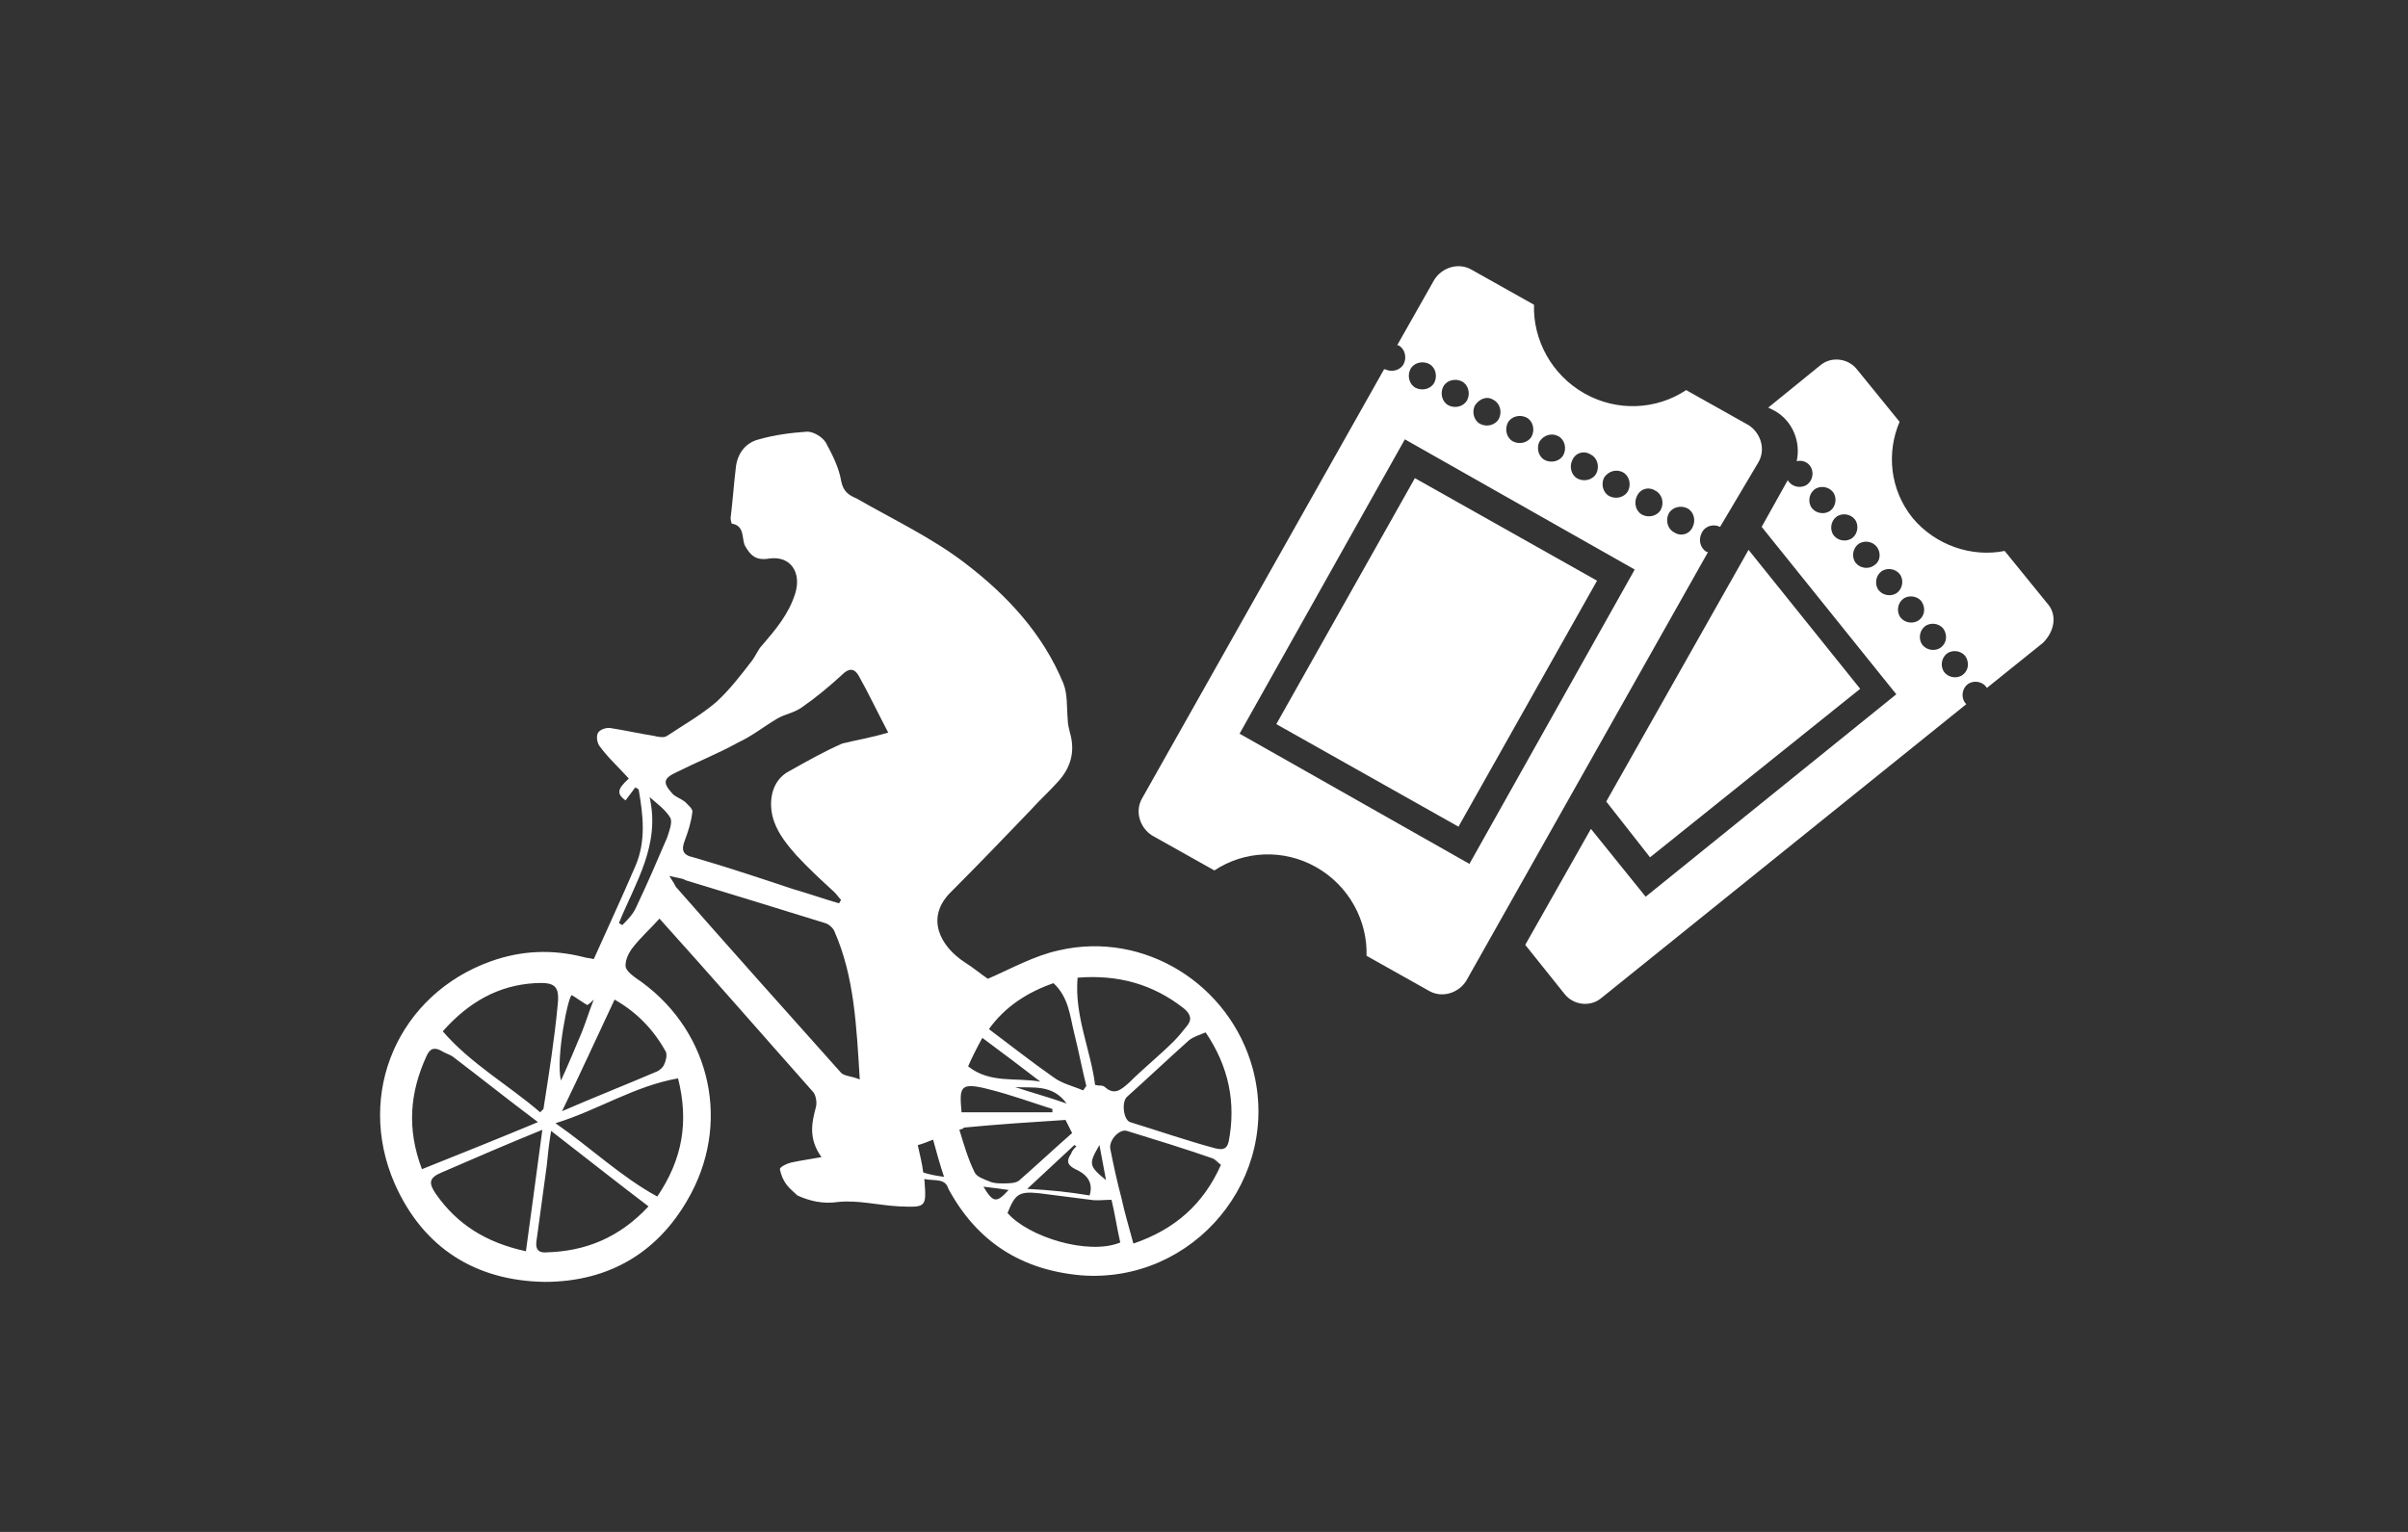 <?xml version="1.0" encoding="UTF-8" standalone="no"?><!DOCTYPE svg PUBLIC "-//W3C//DTD SVG 1.1//EN" "http://www.w3.org/Graphics/SVG/1.1/DTD/svg11.dtd"><svg width="100%" height="100%" viewBox="0 0 220 140" version="1.1" xmlns="http://www.w3.org/2000/svg" xmlns:xlink="http://www.w3.org/1999/xlink" xml:space="preserve" style="fill-rule:evenodd;clip-rule:evenodd;stroke-linejoin:round;stroke-miterlimit:1.414;"><rect x="0" y="0" width="220" height="140" fill="#333333" stroke="none"/><path d="M84.45,107.75c0.2,2.6 0.2,2.6 -2.3,2.5c-1.9,-0.1 -3.8,-0.6 -5.6,-0.4c-1.4,0.2 -2.6,-0.1 -3.7,-0.6c-0.3,-0.3 -0.7,-0.6 -1,-1c-0.3,-0.4 -0.5,-0.9 -0.6,-1.4c0,-0.2 0.6,-0.5 1,-0.6c0.9,-0.2 1.7,-0.3 2.8,-0.5c-1.2,-1.7 -0.9,-3.1 -0.5,-4.6c0.1,-0.4 0,-1.1 -0.3,-1.4c-4.7,-5.3 -9.4,-10.7 -14,-15.8c-0.8,0.9 -1.7,1.7 -2.4,2.6c-0.4,0.5 -0.7,1.1 -0.7,1.7c0,0.4 0.5,0.8 0.9,1.1c6.6,4.4 8.8,12.7 5.1,19.7c-2.8,5.3 -7.4,8.1 -13.4,8.1c-6.3,-0.1 -11.1,-3.1 -13.7,-9c-3.6,-8.3 0.4,-17.3 8.8,-20.3c2.8,-1 5.6,-1.1 8.4,-0.4c0.3,0.1 0.6,0.1 1,0.2c1.3,-2.9 2.6,-5.7 3.8,-8.5c1,-2.3 0.7,-4.7 0.3,-7c-0.1,-0.1 -0.2,-0.1 -0.3,-0.2c-0.3,0.4 -0.6,0.8 -0.9,1.2c-0.8,-0.6 -0.8,-1 0.3,-2c-0.9,-1 -1.9,-1.9 -2.7,-3c-0.2,-0.3 -0.3,-0.9 -0.1,-1.2c0.2,-0.3 0.8,-0.5 1.2,-0.4c1.3,0.2 2.6,0.5 3.9,0.7c0.4,0.1 0.9,0.2 1.2,0c1.5,-1 3.1,-1.9 4.5,-3.1c1.2,-1.1 2.2,-2.4 3.2,-3.7c0.4,-0.5 0.6,-1.1 1,-1.5c1.2,-1.4 2.4,-2.8 3,-4.7c0.6,-1.9 -0.4,-3.5 -2.4,-3.2c-1.2,0.2 -1.7,-0.3 -2.2,-1.2c-0.3,-0.7 0,-1.8 -1.2,-2c0,0 -0.1,-0.3 -0.1,-0.5c0.2,-1.6 0.3,-3.2 0.5,-4.8c0.2,-1.2 0.9,-2.1 2.1,-2.4c1.4,-0.4 2.9,-0.6 4.4,-0.7c0.6,0 1.4,0.5 1.7,1c0.6,1.1 1.2,2.3 1.4,3.5c0.2,1 0.7,1.3 1.4,1.6c3.3,1.9 6.9,3.6 9.9,5.9c3.8,2.9 7.1,6.4 9,11c0.4,1 0.3,2.2 0.4,3.3c0,0.4 0.1,0.8 0.2,1.2c0.5,1.7 0.1,3.2 -1.1,4.5c-0.8,0.9 -1.7,1.7 -2.5,2.6c-2.4,2.5 -4.8,5 -7.3,7.5c-2.3,2.3 -1,4.9 1.3,6.4c0.8,0.5 1.5,1.1 2.1,1.5c2.1,-0.9 4.2,-2.1 6.5,-2.6c7.8,-1.8 15.6,3.1 17.7,10.8c2.7,10 -5.4,19.7 -15.7,18.9c-5.5,-0.5 -9.5,-3.1 -12.1,-7.9c-0.3,-1 -1.2,-0.7 -2.2,-0.9Zm-3.3,-40.8c-1,-1.9 -1.8,-3.6 -2.7,-5.2c-0.4,-0.7 -0.9,-0.7 -1.5,-0.1c-1.2,1.1 -2.4,2.1 -3.7,3c-0.7,0.5 -1.5,0.6 -2.2,1c-1.2,0.7 -2.3,1.6 -3.6,2.2c-1.8,1 -3.8,1.8 -5.6,2.7c-1.3,0.6 -1.3,1 -0.4,2c0.3,0.3 0.7,0.4 1.1,0.7c0.3,0.3 0.8,0.7 0.7,1c-0.1,0.9 -0.4,1.8 -0.7,2.6c-0.3,0.8 -0.2,1.3 0.8,1.5c3.1,0.9 6.1,1.9 9.1,2.9c1.4,0.4 2.8,0.9 4.2,1.3c0.1,-0.1 0.1,-0.2 0.2,-0.3c-0.2,-0.2 -0.4,-0.5 -0.6,-0.7c-1.2,-1.1 -2.4,-2.2 -3.5,-3.4c-0.8,-0.9 -1.6,-1.9 -2,-3c-0.6,-1.6 -0.4,-3.8 1.4,-4.7c1.6,-0.9 3.2,-1.8 4.8,-2.5c1.2,-0.3 2.5,-0.5 4.2,-1Zm-20,13.1c0.4,0.6 0.5,0.8 0.6,1c5,5.7 10.1,11.4 15.1,17c0.3,0.3 1,0.3 1.7,0.6c-0.3,-4.9 -0.5,-9.4 -2.3,-13.5c-0.1,-0.3 -0.5,-0.7 -0.9,-0.8c-4.2,-1.3 -8.4,-2.6 -12.7,-3.9c-0.3,-0.2 -0.7,-0.2 -1.5,-0.4Zm-20.7,14.2c2.6,3 6,4.9 8.9,7.4c0.2,-0.2 0.3,-0.3 0.3,-0.3c0.5,-3.2 1,-6.3 1.3,-9.5c0.2,-1.8 -0.3,-2.1 -2.1,-2c-3.3,0.2 -6,1.7 -8.4,4.4Zm58,-4.9c-0.3,3.5 1.2,6.6 1.6,9.8c0.4,0.1 0.7,0 0.9,0.2c0.9,0.8 1.5,0.2 2.2,-0.4c1.3,-1.3 2.8,-2.5 4.1,-3.8c0.4,-0.4 0.8,-0.9 1.2,-1.4c0.5,-0.6 0.3,-1.1 -0.3,-1.6c-2.8,-2.2 -6,-3.1 -9.7,-2.8Zm-59.9,17.5c3.5,-1.4 7,-2.8 10.6,-4.3c-2.8,-2.1 -5.3,-4.1 -7.8,-6c-0.3,-0.2 -0.7,-0.3 -1,-0.5c-0.7,-0.4 -1.1,-0.2 -1.4,0.5c-1.5,3.3 -1.8,6.6 -0.4,10.3Zm12.2,-4.2c3.3,2.3 6,4.9 9.3,6.7c2.3,-3.4 2.9,-6.8 1.9,-10.8c-4,0.7 -7.3,2.9 -11.2,4.1Zm59.4,-8.3c-0.5,0.2 -1.1,0.4 -1.5,0.7c-1.9,1.7 -3.8,3.5 -5.7,5.2c-0.5,0.5 -0.3,2.1 0.3,2.3c2.6,0.8 5.2,1.7 7.8,2.4c0.5,0.1 1,0.2 1.2,-0.6c0.7,-3.6 0,-6.9 -2.1,-10Zm-62.1,20c0.5,-3.7 1,-7.3 1.5,-11.1c-3.2,1.3 -6.2,2.6 -9.2,3.9c-1.2,0.5 -1.2,1 -0.5,2c1.9,2.7 4.5,4.4 8.2,5.2Zm2.3,-11c-0.2,1.2 -0.3,2.2 -0.4,3.2c-0.3,2.2 -0.6,4.4 -0.9,6.6c-0.1,0.6 -0.2,1.4 0.9,1.3c3.5,-0.1 6.6,-1.3 9.3,-4.2c-2.9,-2.2 -5.8,-4.5 -8.9,-6.9Zm61.2,3.1c-0.3,-0.2 -0.5,-0.5 -0.8,-0.6c-2.6,-0.9 -5.2,-1.7 -7.8,-2.5c-0.7,-0.2 -1.7,0.9 -1.5,1.7c0.3,1.5 0.6,2.9 1,4.4c0.3,1.4 0.7,2.7 1.1,4.2c3.8,-1.3 6.4,-3.6 8,-7.2Zm-12.6,-6.8c0.1,-0.1 0.2,-0.3 0.3,-0.4c-0.4,-1.6 -0.7,-3.2 -1.1,-4.8c-0.4,-1.6 -0.5,-3.3 -1.9,-4.6c-2.3,0.8 -4.4,2.1 -5.9,4.2c2,1.5 3.9,3 5.9,4.4c0.8,0.6 1.8,0.8 2.7,1.2Zm-42.8,-8.3c-1.6,3.4 -3.1,6.7 -4.8,10.2c3,-1.3 5.8,-2.4 8.6,-3.6c0.3,-0.1 0.6,-0.4 0.7,-0.6c0.2,-0.4 0.3,-0.9 0.2,-1.2c-1.1,-2 -2.6,-3.6 -4.7,-4.8Zm31.5,11.9c0.4,1.3 0.8,2.7 1.4,3.9c0.2,0.4 0.8,0.6 1.3,0.8c0.4,0.2 0.9,0.2 1.3,0.2c0.5,0 1.2,0 1.5,-0.3c1.6,-1.4 3.2,-2.9 4.8,-4.3c-0.2,-0.4 -0.4,-0.8 -0.6,-1.2c-3.1,0.2 -6.2,0.4 -9.3,0.7c0,0.1 -0.1,0.1 -0.4,0.2Zm13.9,6.4c-0.8,0 -1.3,0.1 -1.9,0c-1.6,-0.2 -3.1,-0.4 -4.7,-0.6c-1.9,-0.2 -2.2,0.1 -2.9,1.8c1.9,2.2 7.4,3.9 10.3,2.7c-0.3,-1.3 -0.5,-2.7 -0.8,-3.9Zm-13.7,-8c2.8,0 5.6,0 8.3,0c0,-0.1 0,-0.2 0,-0.3c-1.9,-0.6 -3.8,-1.3 -5.8,-1.8c-2.7,-0.7 -2.7,-0.2 -2.5,2.1Zm-31.3,-17.3c0.1,0.1 0.2,0.1 0.3,0.2c0.5,-0.5 1,-1 1.3,-1.7c1,-2.1 1.9,-4.2 2.8,-6.3c0.2,-0.6 0.5,-1.4 0.3,-1.8c-0.4,-0.7 -1.2,-1.3 -1.9,-1.9c1,4.4 -1.3,7.8 -2.8,11.5Zm38.5,14.5c-1.7,-1.3 -3.4,-2.6 -5.3,-4c-0.5,0.9 -0.9,1.7 -1.3,2.6c2,1.6 4.4,1 6.6,1.4Zm4.5,10.4c0.4,-1.3 -0.4,-2 -1.3,-2.4c-0.8,-0.4 -0.8,-0.8 -0.4,-1.4c0.1,-0.3 0.3,-0.5 0.5,-0.7c-0.1,0 -0.1,-0.1 -0.2,-0.1c-1.4,1.3 -2.8,2.6 -4.3,4c2.1,0.1 3.9,0.3 5.7,0.6Zm-47.3,-18.3c-0.3,-0.1 -1.5,5.7 -1,7.8c0.7,-1.5 1.3,-3 1.9,-4.4c0.4,-1 0.7,-2 1.1,-3c-0.2,0.2 -0.4,0.4 -0.6,0.5c-0.5,-0.3 -0.9,-0.6 -1.4,-0.9Zm34,16.6c-0.4,-1.2 -0.7,-2.3 -1,-3.4c-0.5,0.2 -1,0.4 -1.4,0.5c0.2,0.9 0.4,1.7 0.5,2.5c0.6,0.2 1.2,0.3 1.9,0.4Zm6.5,-8.2c1.5,0.5 3,0.9 4.7,1.5c-1.3,-1.8 -3.1,-1.4 -4.7,-1.5Zm7.7,5.3c-1,1.7 -1,1.9 0.6,3.2c-0.2,-1.1 -0.4,-2.1 -0.6,-3.2Zm-10.6,3.8c0.9,1.5 1.2,1.5 2.3,0.3c-0.7,-0.1 -1.4,-0.2 -2.3,-0.3Z" style="fill:#fff;fill-rule:nonzero;"/><g><path d="M159.75,50.25l-13,23l4,5.1l19.2,-15.4l-10.2,-12.7Z" style="fill:#fff;fill-rule:nonzero;"/><g><path d="M157.15,48.15l3.5,-5.9c0.7,-1.2 0.2,-2.7 -0.9,-3.4l-5.7,-3.2c-2.7,1.8 -6.3,2 -9.3,0.3c-3,-1.7 -4.7,-4.9 -4.6,-8.1l-5.7,-3.2c-1.2,-0.7 -2.7,-0.2 -3.4,0.9l-3.4,6l0.1,0c0.6,0.3 0.8,1.1 0.5,1.7c-0.3,0.6 -1.1,0.8 -1.7,0.5l-0.1,0l-22.1,39.2c-0.7,1.2 -0.2,2.7 0.9,3.4l5.7,3.2c2.7,-1.8 6.3,-2 9.3,-0.3c3,1.7 4.7,4.9 4.6,8.1l5.7,3.2c1.2,0.7 2.7,0.2 3.4,-0.9l22.1,-39.2l-0.1,0c-0.6,-0.3 -0.8,-1.1 -0.5,-1.7c0.3,-0.7 1.1,-0.9 1.7,-0.6Zm-5.9,-3.3c0.6,0.3 0.8,1.1 0.5,1.7c-0.3,0.6 -1.1,0.8 -1.7,0.5c-0.6,-0.3 -0.8,-1.1 -0.5,-1.7c0.3,-0.7 1.1,-0.9 1.7,-0.5Zm-3,-1.7c0.6,0.3 0.8,1.1 0.5,1.7c-0.3,0.6 -1.1,0.8 -1.7,0.5c-0.6,-0.3 -0.8,-1.1 -0.5,-1.7c0.4,-0.6 1.1,-0.8 1.7,-0.5Zm-2.9,-1.6c0.6,0.3 0.8,1.1 0.5,1.7c-0.3,0.6 -1.1,0.8 -1.7,0.5c-0.6,-0.3 -0.8,-1.1 -0.5,-1.7c0.3,-0.7 1.1,-0.9 1.7,-0.5Zm-3,-1.7c0.6,0.3 0.8,1.1 0.5,1.7c-0.3,0.6 -1.1,0.8 -1.7,0.5c-0.6,-0.3 -0.8,-1.1 -0.5,-1.7c0.4,-0.6 1.1,-0.8 1.7,-0.5Zm-2.9,-1.7c0.6,0.3 0.8,1.1 0.5,1.7c-0.3,0.6 -1.1,0.8 -1.7,0.5c-0.6,-0.3 -0.8,-1.1 -0.5,-1.7c0.3,-0.6 1.1,-0.8 1.7,-0.5Zm-3,-1.6c0.6,0.3 0.8,1.1 0.5,1.7c-0.3,0.6 -1.1,0.8 -1.7,0.5c-0.6,-0.3 -0.8,-1.1 -0.5,-1.7c0.4,-0.6 1.1,-0.9 1.7,-0.5Zm-2.9,-1.7c0.6,0.3 0.8,1.1 0.5,1.7c-0.3,0.6 -1.1,0.8 -1.7,0.5c-0.6,-0.3 -0.8,-1.1 -0.5,-1.7c0.3,-0.6 1.1,-0.8 1.7,-0.5Zm-4.2,0.6c-0.6,-0.3 -0.8,-1.1 -0.5,-1.7c0.3,-0.6 1.1,-0.8 1.7,-0.5c0.6,0.3 0.8,1.1 0.5,1.7c-0.3,0.6 -1.1,0.8 -1.7,0.5Zm4.9,43.5l-21,-11.9l15.1,-26.9l21,11.9l-15.1,26.9Zm18.7,-30.3c-0.6,-0.3 -0.8,-1.1 -0.5,-1.7c0.3,-0.6 1.1,-0.8 1.7,-0.5c0.6,0.3 0.8,1.1 0.5,1.7c-0.3,0.7 -1.1,0.9 -1.7,0.5Z" style="fill:#fff;fill-rule:nonzero;"/><path d="M129.267,43.697l-12.66,22.48l16.642,9.372l12.66,-22.48l-16.642,-9.372Z" style="fill:#fff;"/></g><path d="M187.05,55.15l-3.9,-4.8c-3,0.6 -6.3,-0.5 -8.4,-3c-2.1,-2.6 -2.4,-6 -1.2,-8.8l-3.9,-4.8c-0.8,-1 -2.3,-1.2 -3.3,-0.4l-4.8,3.9l0.6,0.3c1.6,0.9 2.4,2.8 2,4.6c0.4,-0.1 0.9,0 1.2,0.4c0.4,0.5 0.3,1.3 -0.2,1.7c-0.5,0.4 -1.3,0.3 -1.7,-0.2c-0.1,-0.1 -0.1,-0.1 -0.1,-0.2l-2.4,4.3l12.3,15.3l-22.9,18.5l-5,-6.2l-6,10.6l3.6,4.5c0.8,1 2.3,1.2 3.3,0.4l33.4,-26.9l-0.1,-0.1c-0.4,-0.5 -0.3,-1.3 0.2,-1.7c0.5,-0.4 1.3,-0.3 1.7,0.2c0,0 0,0.1 0.1,0.1l5.1,-4.1c1.1,-1.1 1.3,-2.6 0.4,-3.6Zm-19.8,-8.5c-0.5,0.4 -1.3,0.3 -1.7,-0.2c-0.4,-0.5 -0.3,-1.3 0.2,-1.7c0.5,-0.4 1.3,-0.3 1.7,0.2c0.4,0.5 0.3,1.3 -0.2,1.7Zm2,2.5c-0.5,0.4 -1.3,0.3 -1.7,-0.2c-0.4,-0.5 -0.3,-1.3 0.2,-1.7c0.5,-0.4 1.3,-0.3 1.7,0.2c0.4,0.5 0.3,1.3 -0.2,1.7Zm2,2.5c-0.5,0.4 -1.3,0.3 -1.7,-0.2c-0.4,-0.5 -0.3,-1.3 0.2,-1.7c0.5,-0.4 1.3,-0.3 1.7,0.2c0.4,0.5 0.4,1.3 -0.2,1.7Zm2.1,2.5c-0.5,0.4 -1.3,0.3 -1.7,-0.2c-0.4,-0.5 -0.3,-1.3 0.2,-1.7c0.5,-0.4 1.3,-0.3 1.7,0.2c0.4,0.5 0.3,1.3 -0.2,1.7Zm2,2.5c-0.5,0.4 -1.3,0.3 -1.7,-0.2c-0.4,-0.5 -0.3,-1.3 0.2,-1.7c0.5,-0.4 1.3,-0.3 1.7,0.2c0.4,0.6 0.3,1.3 -0.2,1.7Zm2,2.5c-0.5,0.4 -1.3,0.3 -1.7,-0.2c-0.4,-0.5 -0.3,-1.3 0.2,-1.7c0.5,-0.4 1.3,-0.3 1.7,0.2c0.4,0.6 0.3,1.3 -0.2,1.7Zm2,2.5c-0.5,0.4 -1.3,0.3 -1.7,-0.2c-0.4,-0.5 -0.3,-1.3 0.2,-1.7c0.5,-0.4 1.3,-0.3 1.7,0.2c0.4,0.6 0.3,1.3 -0.2,1.7Z" style="fill:#fff;fill-rule:nonzero;"/></g></svg>
